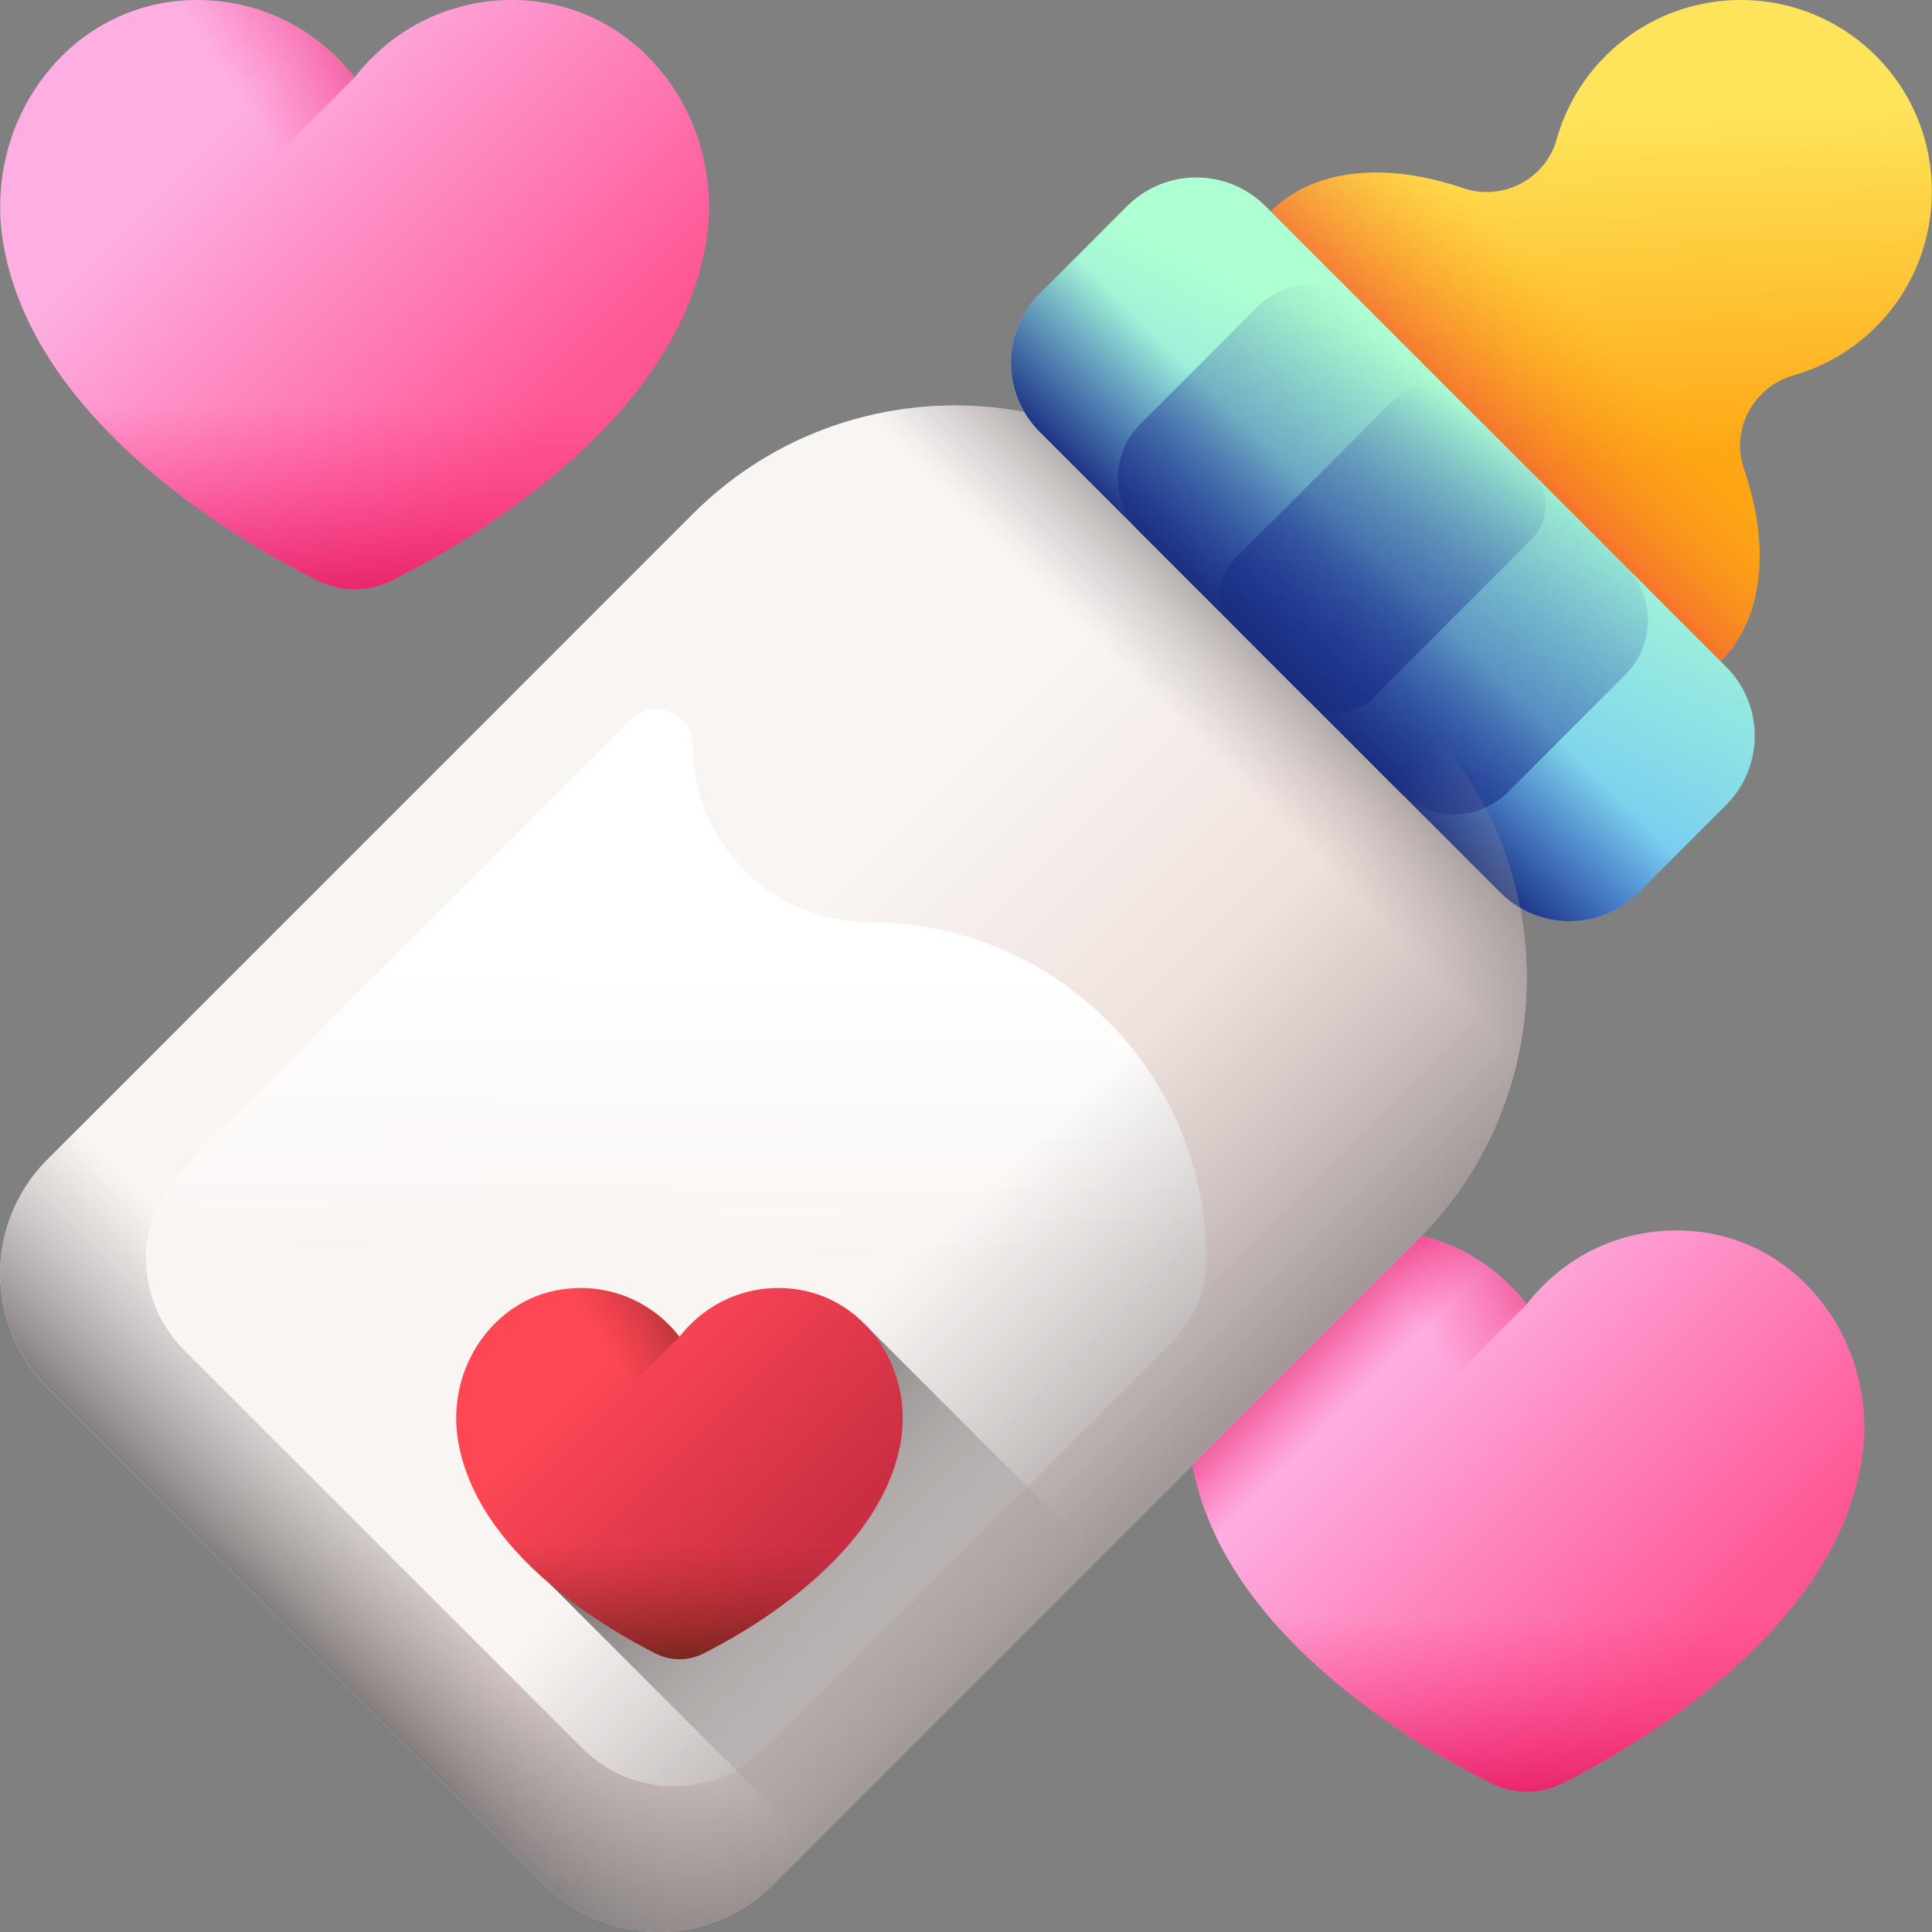 <svg width="20" height="20" viewBox="0 0 20 20" fill="none" xmlns="http://www.w3.org/2000/svg">
<rect x="0" y="0" width="20" height="20" fill="#808080" stroke="none"/>
<g clip-path="url(#clip0_109_1130)">
<path d="M15.804 18.549C15.677 18.549 15.55 18.518 15.437 18.462C15.094 18.29 14.424 17.922 13.791 17.385C12.969 16.686 12.482 15.937 12.343 15.157C12.235 14.551 12.389 13.932 12.765 13.46C13.114 13.022 13.609 12.766 14.157 12.74C14.19 12.738 14.222 12.737 14.255 12.737C14.769 12.737 15.254 12.935 15.621 13.295C15.687 13.36 15.749 13.429 15.804 13.502C15.86 13.429 15.921 13.36 15.988 13.295C16.355 12.935 16.84 12.737 17.354 12.737C17.386 12.737 17.419 12.738 17.451 12.74C18 12.766 18.494 13.022 18.843 13.46C19.22 13.932 19.374 14.551 19.266 15.157C19.127 15.937 18.64 16.686 17.817 17.385C17.185 17.922 16.515 18.29 16.172 18.462C16.058 18.518 15.931 18.549 15.804 18.549Z" fill="url(#paint0_linear_109_1130)"/>
<path d="M12.541 15.805C12.781 16.353 13.199 16.883 13.791 17.385C14.424 17.922 15.094 18.29 15.437 18.462C15.55 18.519 15.678 18.549 15.804 18.549C15.931 18.549 16.058 18.519 16.172 18.462C16.515 18.29 17.185 17.922 17.817 17.385C18.41 16.883 18.828 16.353 19.068 15.805H12.541Z" fill="url(#paint1_linear_109_1130)"/>
<path d="M15.621 13.295C15.254 12.935 14.769 12.737 14.255 12.737C14.222 12.737 14.19 12.738 14.157 12.74C13.609 12.766 13.114 13.022 12.765 13.46C12.389 13.932 12.235 14.551 12.343 15.157C12.419 15.587 12.602 16.008 12.889 16.417L15.804 13.502C15.749 13.429 15.688 13.36 15.621 13.295Z" fill="url(#paint2_linear_109_1130)"/>
<path d="M15.621 13.295C15.254 12.935 14.769 12.737 14.255 12.737C14.222 12.737 14.19 12.738 14.157 12.74C13.609 12.766 13.114 13.022 12.765 13.46C12.389 13.932 12.235 14.551 12.343 15.157C12.419 15.587 12.602 16.008 12.889 16.417L15.804 13.502C15.749 13.429 15.688 13.36 15.621 13.295Z" fill="url(#paint3_linear_109_1130)"/>
<path d="M5.638 19.511L0.491 14.364C-0.162 13.711 -0.162 12.654 0.491 12.002L7.172 5.32C8.669 3.823 11.096 3.823 12.593 5.32L14.681 7.408C16.178 8.905 16.178 11.332 14.681 12.829L8 19.511C7.348 20.163 6.29 20.163 5.638 19.511Z" fill="url(#paint4_linear_109_1130)"/>
<path d="M7.505 5.024L14.978 12.496C16.171 10.992 16.072 8.799 14.681 7.408L12.593 5.32C11.203 3.929 9.009 3.831 7.505 5.024Z" fill="url(#paint5_linear_109_1130)"/>
<path d="M18.568 3.885C18.904 3.789 19.219 3.603 19.475 3.326C20.173 2.573 20.173 1.389 19.475 0.636C18.707 -0.193 17.412 -0.212 16.62 0.58C16.371 0.829 16.202 1.128 16.114 1.444C15.998 1.856 15.553 2.086 15.148 1.948C14.353 1.677 13.608 1.738 13.156 2.189C12.367 2.979 12.77 4.661 14.055 5.946C15.341 7.232 17.023 7.634 17.812 6.845C18.264 6.393 18.325 5.648 18.053 4.852C17.913 4.443 18.153 4.004 18.568 3.885Z" fill="url(#paint6_linear_109_1130)"/>
<path d="M16.109 1.456C15.989 1.86 15.548 2.085 15.148 1.948C14.352 1.676 13.608 1.737 13.156 2.189C12.367 2.978 12.769 4.66 14.055 5.946C15.341 7.232 17.023 7.634 17.812 6.845C18.264 6.393 18.325 5.648 18.053 4.852C17.916 4.451 18.144 4.021 18.546 3.892L16.109 1.456Z" fill="url(#paint7_linear_109_1130)"/>
<path d="M15.531 9.239L10.763 4.471C10.367 4.076 10.367 3.434 10.763 3.039L11.668 2.134C12.063 1.738 12.705 1.738 13.1 2.134L17.868 6.902C18.264 7.297 18.264 7.938 17.868 8.334L16.963 9.239C16.568 9.635 15.926 9.635 15.531 9.239Z" fill="url(#paint8_linear_109_1130)"/>
<path d="M14.489 8.198L11.804 5.512C11.494 5.202 11.494 4.7 11.804 4.39L13.019 3.175C13.329 2.865 13.832 2.865 14.142 3.175L16.827 5.86C17.137 6.17 17.137 6.673 16.827 6.983L15.612 8.198C15.302 8.508 14.799 8.508 14.489 8.198Z" fill="url(#paint9_linear_109_1130)"/>
<path d="M13.52 7.229L12.774 6.482C12.583 6.292 12.583 5.983 12.774 5.793L14.422 4.145C14.612 3.954 14.921 3.954 15.111 4.145L15.857 4.891C16.048 5.081 16.048 5.39 15.857 5.58L14.209 7.229C14.019 7.419 13.71 7.419 13.52 7.229Z" fill="url(#paint10_linear_109_1130)"/>
<path d="M11.662 2.14L10.763 3.039C10.367 3.434 10.367 4.076 10.763 4.471L15.531 9.239C15.926 9.635 16.568 9.635 16.963 9.239L17.862 8.34L11.662 2.14Z" fill="url(#paint11_linear_109_1130)"/>
<path d="M2.549 9.942L0.491 12.001C-0.162 12.653 -0.162 13.711 0.491 14.363L5.638 19.511C6.29 20.163 7.348 20.163 8 19.511L10.059 17.452L2.549 9.942Z" fill="url(#paint12_linear_109_1130)"/>
<path d="M8.996 9.546C7.989 9.546 7.172 8.729 7.172 7.722C7.172 7.385 6.765 7.216 6.526 7.454L1.903 12.078C1.38 12.601 1.38 13.449 1.903 13.972L6.03 18.099C6.553 18.622 7.401 18.622 7.924 18.099L12.136 13.887C12.361 13.662 12.488 13.356 12.488 13.037C12.488 11.109 10.924 9.546 8.996 9.546Z" fill="url(#paint13_linear_109_1130)"/>
<path d="M14.682 7.409L13.347 6.074L2.774 16.647L5.638 19.511C6.29 20.163 7.348 20.163 8 19.511L14.681 12.829C16.178 11.332 16.178 8.905 14.682 7.409Z" fill="url(#paint14_linear_109_1130)"/>
<path d="M11.377 16.134L8.955 13.712L5.703 16.407L8.403 19.108L11.377 16.134Z" fill="url(#paint15_linear_109_1130)"/>
<path d="M7.034 17.176C6.95 17.176 6.866 17.156 6.791 17.118C6.564 17.005 6.121 16.761 5.703 16.406C5.159 15.944 4.837 15.449 4.745 14.933C4.673 14.532 4.775 14.123 5.024 13.811C5.255 13.521 5.582 13.352 5.945 13.335C5.966 13.334 5.988 13.333 6.009 13.333C6.349 13.333 6.67 13.464 6.913 13.702C6.956 13.745 6.997 13.79 7.034 13.838C7.071 13.79 7.111 13.745 7.155 13.702C7.398 13.464 7.719 13.333 8.059 13.333C8.08 13.333 8.101 13.334 8.123 13.335C8.486 13.352 8.813 13.521 9.043 13.811C9.292 14.123 9.394 14.532 9.323 14.933C9.231 15.449 8.909 15.945 8.365 16.406C7.947 16.761 7.504 17.005 7.277 17.118C7.202 17.156 7.118 17.176 7.034 17.176Z" fill="url(#paint16_linear_109_1130)"/>
<path d="M4.876 15.361C5.034 15.724 5.311 16.074 5.703 16.407C6.121 16.762 6.564 17.005 6.791 17.119C6.866 17.156 6.95 17.176 7.034 17.176C7.118 17.176 7.202 17.156 7.277 17.119C7.504 17.005 7.947 16.762 8.365 16.407C8.757 16.074 9.033 15.724 9.192 15.361H4.876Z" fill="url(#paint17_linear_109_1130)"/>
<path d="M6.913 13.702C6.67 13.464 6.349 13.333 6.009 13.333C5.988 13.333 5.966 13.334 5.945 13.335C5.582 13.352 5.255 13.521 5.024 13.811C4.775 14.123 4.673 14.532 4.745 14.933C4.795 15.218 4.916 15.496 5.106 15.766L7.034 13.838C6.997 13.79 6.957 13.745 6.913 13.702Z" fill="url(#paint18_linear_109_1130)"/>
<path d="M3.671 6.1C3.537 6.1 3.404 6.069 3.285 6.009C2.925 5.829 2.221 5.442 1.558 4.879C0.694 4.146 0.183 3.359 0.037 2.54C-0.076 1.904 0.085 1.255 0.481 0.759C0.847 0.299 1.366 0.031 1.942 0.002C1.976 0.001 2.01 0 2.044 0C2.583 0 3.093 0.208 3.478 0.586C3.548 0.654 3.612 0.726 3.671 0.802C3.729 0.726 3.793 0.654 3.863 0.586C4.248 0.208 4.758 0 5.298 0C5.331 0 5.366 0.001 5.4 0.002C5.976 0.031 6.494 0.299 6.861 0.759C7.256 1.255 7.418 1.904 7.305 2.54C7.159 3.359 6.647 4.146 5.784 4.879C5.12 5.442 4.417 5.829 4.056 6.009C3.937 6.069 3.804 6.1 3.671 6.1Z" fill="url(#paint19_linear_109_1130)"/>
<path d="M0.245 3.22C0.497 3.795 0.936 4.351 1.558 4.879C2.221 5.443 2.925 5.829 3.285 6.009C3.404 6.069 3.538 6.101 3.671 6.101C3.804 6.101 3.937 6.069 4.056 6.009C4.417 5.829 5.12 5.443 5.784 4.879C6.405 4.351 6.845 3.795 7.096 3.22H0.245Z" fill="url(#paint20_linear_109_1130)"/>
<path d="M3.478 0.586C3.093 0.208 2.583 0 2.044 0C2.01 0 1.976 0.001 1.942 0.002C1.366 0.031 0.847 0.299 0.481 0.759C0.085 1.255 -0.076 1.904 0.037 2.54C0.117 2.992 0.309 3.434 0.61 3.863L3.671 0.802C3.612 0.726 3.548 0.654 3.478 0.586Z" fill="url(#paint21_linear_109_1130)"/>
</g>
<defs>
<linearGradient id="paint0_linear_109_1130" x1="14.697" y1="13.808" x2="17.805" y2="16.916" gradientUnits="userSpaceOnUse">
<stop stop-color="#FEAEE1"/>
<stop offset="1" stop-color="#FE5694"/>
</linearGradient>
<linearGradient id="paint1_linear_109_1130" x1="15.804" y1="16.727" x2="15.804" y2="19.194" gradientUnits="userSpaceOnUse">
<stop stop-color="#FD3581" stop-opacity="0"/>
<stop offset="0.277" stop-color="#F62C78" stop-opacity="0.277"/>
<stop offset="0.728" stop-color="#E11460" stop-opacity="0.728"/>
<stop offset="1" stop-color="#D2024E"/>
</linearGradient>
<linearGradient id="paint2_linear_109_1130" x1="14.668" y1="13.682" x2="16.596" y2="12.43" gradientUnits="userSpaceOnUse">
<stop stop-color="#FD3581" stop-opacity="0"/>
<stop offset="1" stop-color="#D2024E"/>
</linearGradient>
<linearGradient id="paint3_linear_109_1130" x1="13.961" y1="14.562" x2="13.006" y2="13.607" gradientUnits="userSpaceOnUse">
<stop stop-color="#FD3581" stop-opacity="0"/>
<stop offset="1" stop-color="#D2024E"/>
</linearGradient>
<linearGradient id="paint4_linear_109_1130" x1="7.259" y1="10.556" x2="9.589" y2="12.886" gradientUnits="userSpaceOnUse">
<stop stop-color="#F9F5F3"/>
<stop offset="1" stop-color="#EFE2DD"/>
</linearGradient>
<linearGradient id="paint5_linear_109_1130" x1="12.364" y1="7.635" x2="13.657" y2="6.342" gradientUnits="userSpaceOnUse">
<stop stop-color="#9E9797" stop-opacity="0"/>
<stop offset="0.311" stop-color="#979090" stop-opacity="0.311"/>
<stop offset="0.786" stop-color="#817A7A" stop-opacity="0.786"/>
<stop offset="1" stop-color="#766E6E"/>
</linearGradient>
<linearGradient id="paint6_linear_109_1130" x1="16.32" y1="1.219" x2="16.46" y2="4.824" gradientUnits="userSpaceOnUse">
<stop stop-color="#FEE45A"/>
<stop offset="1" stop-color="#FEA613"/>
</linearGradient>
<linearGradient id="paint7_linear_109_1130" x1="16.588" y1="3.411" x2="15.022" y2="4.977" gradientUnits="userSpaceOnUse">
<stop stop-color="#FEA613" stop-opacity="0"/>
<stop offset="1" stop-color="#E94444"/>
</linearGradient>
<linearGradient id="paint8_linear_109_1130" x1="15.126" y1="4.046" x2="12.963" y2="8.415" gradientUnits="userSpaceOnUse">
<stop stop-color="#AEFFD1"/>
<stop offset="1" stop-color="#60B7FF"/>
</linearGradient>
<linearGradient id="paint9_linear_109_1130" x1="15.447" y1="4.234" x2="12.347" y2="8.207" gradientUnits="userSpaceOnUse">
<stop stop-color="#1F3596" stop-opacity="0"/>
<stop offset="0.407" stop-color="#1D3290" stop-opacity="0.407"/>
<stop offset="0.951" stop-color="#192B7F" stop-opacity="0.951"/>
<stop offset="1" stop-color="#192A7D"/>
</linearGradient>
<linearGradient id="paint10_linear_109_1130" x1="15.276" y1="4.304" x2="12.8" y2="7.862" gradientUnits="userSpaceOnUse">
<stop stop-color="#1F3596" stop-opacity="0"/>
<stop offset="0.407" stop-color="#1D3290" stop-opacity="0.407"/>
<stop offset="0.951" stop-color="#192B7F" stop-opacity="0.951"/>
<stop offset="1" stop-color="#192A7D"/>
</linearGradient>
<linearGradient id="paint11_linear_109_1130" x1="14.249" y1="5.751" x2="13.081" y2="6.919" gradientUnits="userSpaceOnUse">
<stop stop-color="#1F3596" stop-opacity="0"/>
<stop offset="0.407" stop-color="#1D3290" stop-opacity="0.407"/>
<stop offset="0.951" stop-color="#192B7F" stop-opacity="0.951"/>
<stop offset="1" stop-color="#192A7D"/>
</linearGradient>
<linearGradient id="paint12_linear_109_1130" x1="4.532" y1="15.467" x2="2.935" y2="17.064" gradientUnits="userSpaceOnUse">
<stop stop-color="#9E9797" stop-opacity="0"/>
<stop offset="0.311" stop-color="#979090" stop-opacity="0.311"/>
<stop offset="0.786" stop-color="#817A7A" stop-opacity="0.786"/>
<stop offset="1" stop-color="#766E6E"/>
</linearGradient>
<linearGradient id="paint13_linear_109_1130" x1="7.036" y1="10.023" x2="7" y2="13.017" gradientUnits="userSpaceOnUse">
<stop stop-color="white"/>
<stop offset="1" stop-color="#F9F5F3"/>
</linearGradient>
<linearGradient id="paint14_linear_109_1130" x1="9.6" y1="12.898" x2="13.025" y2="16.323" gradientUnits="userSpaceOnUse">
<stop stop-color="#9E9797" stop-opacity="0"/>
<stop offset="0.311" stop-color="#979090" stop-opacity="0.311"/>
<stop offset="0.786" stop-color="#817A7A" stop-opacity="0.786"/>
<stop offset="1" stop-color="#766E6E"/>
</linearGradient>
<linearGradient id="paint15_linear_109_1130" x1="9.84" y1="17.571" x2="7.271" y2="15.001" gradientUnits="userSpaceOnUse">
<stop stop-color="#9E9797" stop-opacity="0"/>
<stop offset="0.311" stop-color="#979090" stop-opacity="0.311"/>
<stop offset="0.786" stop-color="#817A7A" stop-opacity="0.786"/>
<stop offset="1" stop-color="#766E6E"/>
</linearGradient>
<linearGradient id="paint16_linear_109_1130" x1="6.302" y1="14.041" x2="8.357" y2="16.096" gradientUnits="userSpaceOnUse">
<stop stop-color="#FD4755"/>
<stop offset="1" stop-color="#CA2E43"/>
</linearGradient>
<linearGradient id="paint17_linear_109_1130" x1="7.034" y1="15.971" x2="7.034" y2="17.602" gradientUnits="userSpaceOnUse">
<stop stop-color="#A72B2B" stop-opacity="0"/>
<stop offset="1" stop-color="#42210B"/>
</linearGradient>
<linearGradient id="paint18_linear_109_1130" x1="6.282" y1="13.958" x2="7.557" y2="13.13" gradientUnits="userSpaceOnUse">
<stop stop-color="#A72B2B" stop-opacity="0"/>
<stop offset="1" stop-color="#42210B"/>
</linearGradient>
<linearGradient id="paint19_linear_109_1130" x1="2.509" y1="1.124" x2="5.771" y2="4.387" gradientUnits="userSpaceOnUse">
<stop stop-color="#FEAEE1"/>
<stop offset="1" stop-color="#FE5694"/>
</linearGradient>
<linearGradient id="paint20_linear_109_1130" x1="3.671" y1="4.187" x2="3.671" y2="6.778" gradientUnits="userSpaceOnUse">
<stop stop-color="#FD3581" stop-opacity="0"/>
<stop offset="0.277" stop-color="#F62C78" stop-opacity="0.277"/>
<stop offset="0.728" stop-color="#E11460" stop-opacity="0.728"/>
<stop offset="1" stop-color="#D2024E"/>
</linearGradient>
<linearGradient id="paint21_linear_109_1130" x1="2.478" y1="0.992" x2="4.502" y2="-0.322" gradientUnits="userSpaceOnUse">
<stop stop-color="#FD3581" stop-opacity="0"/>
<stop offset="1" stop-color="#D2024E"/>
</linearGradient>
<clipPath id="clip0_109_1130">
<rect width="20" height="20" fill="white"/>
</clipPath>
</defs>
</svg>
